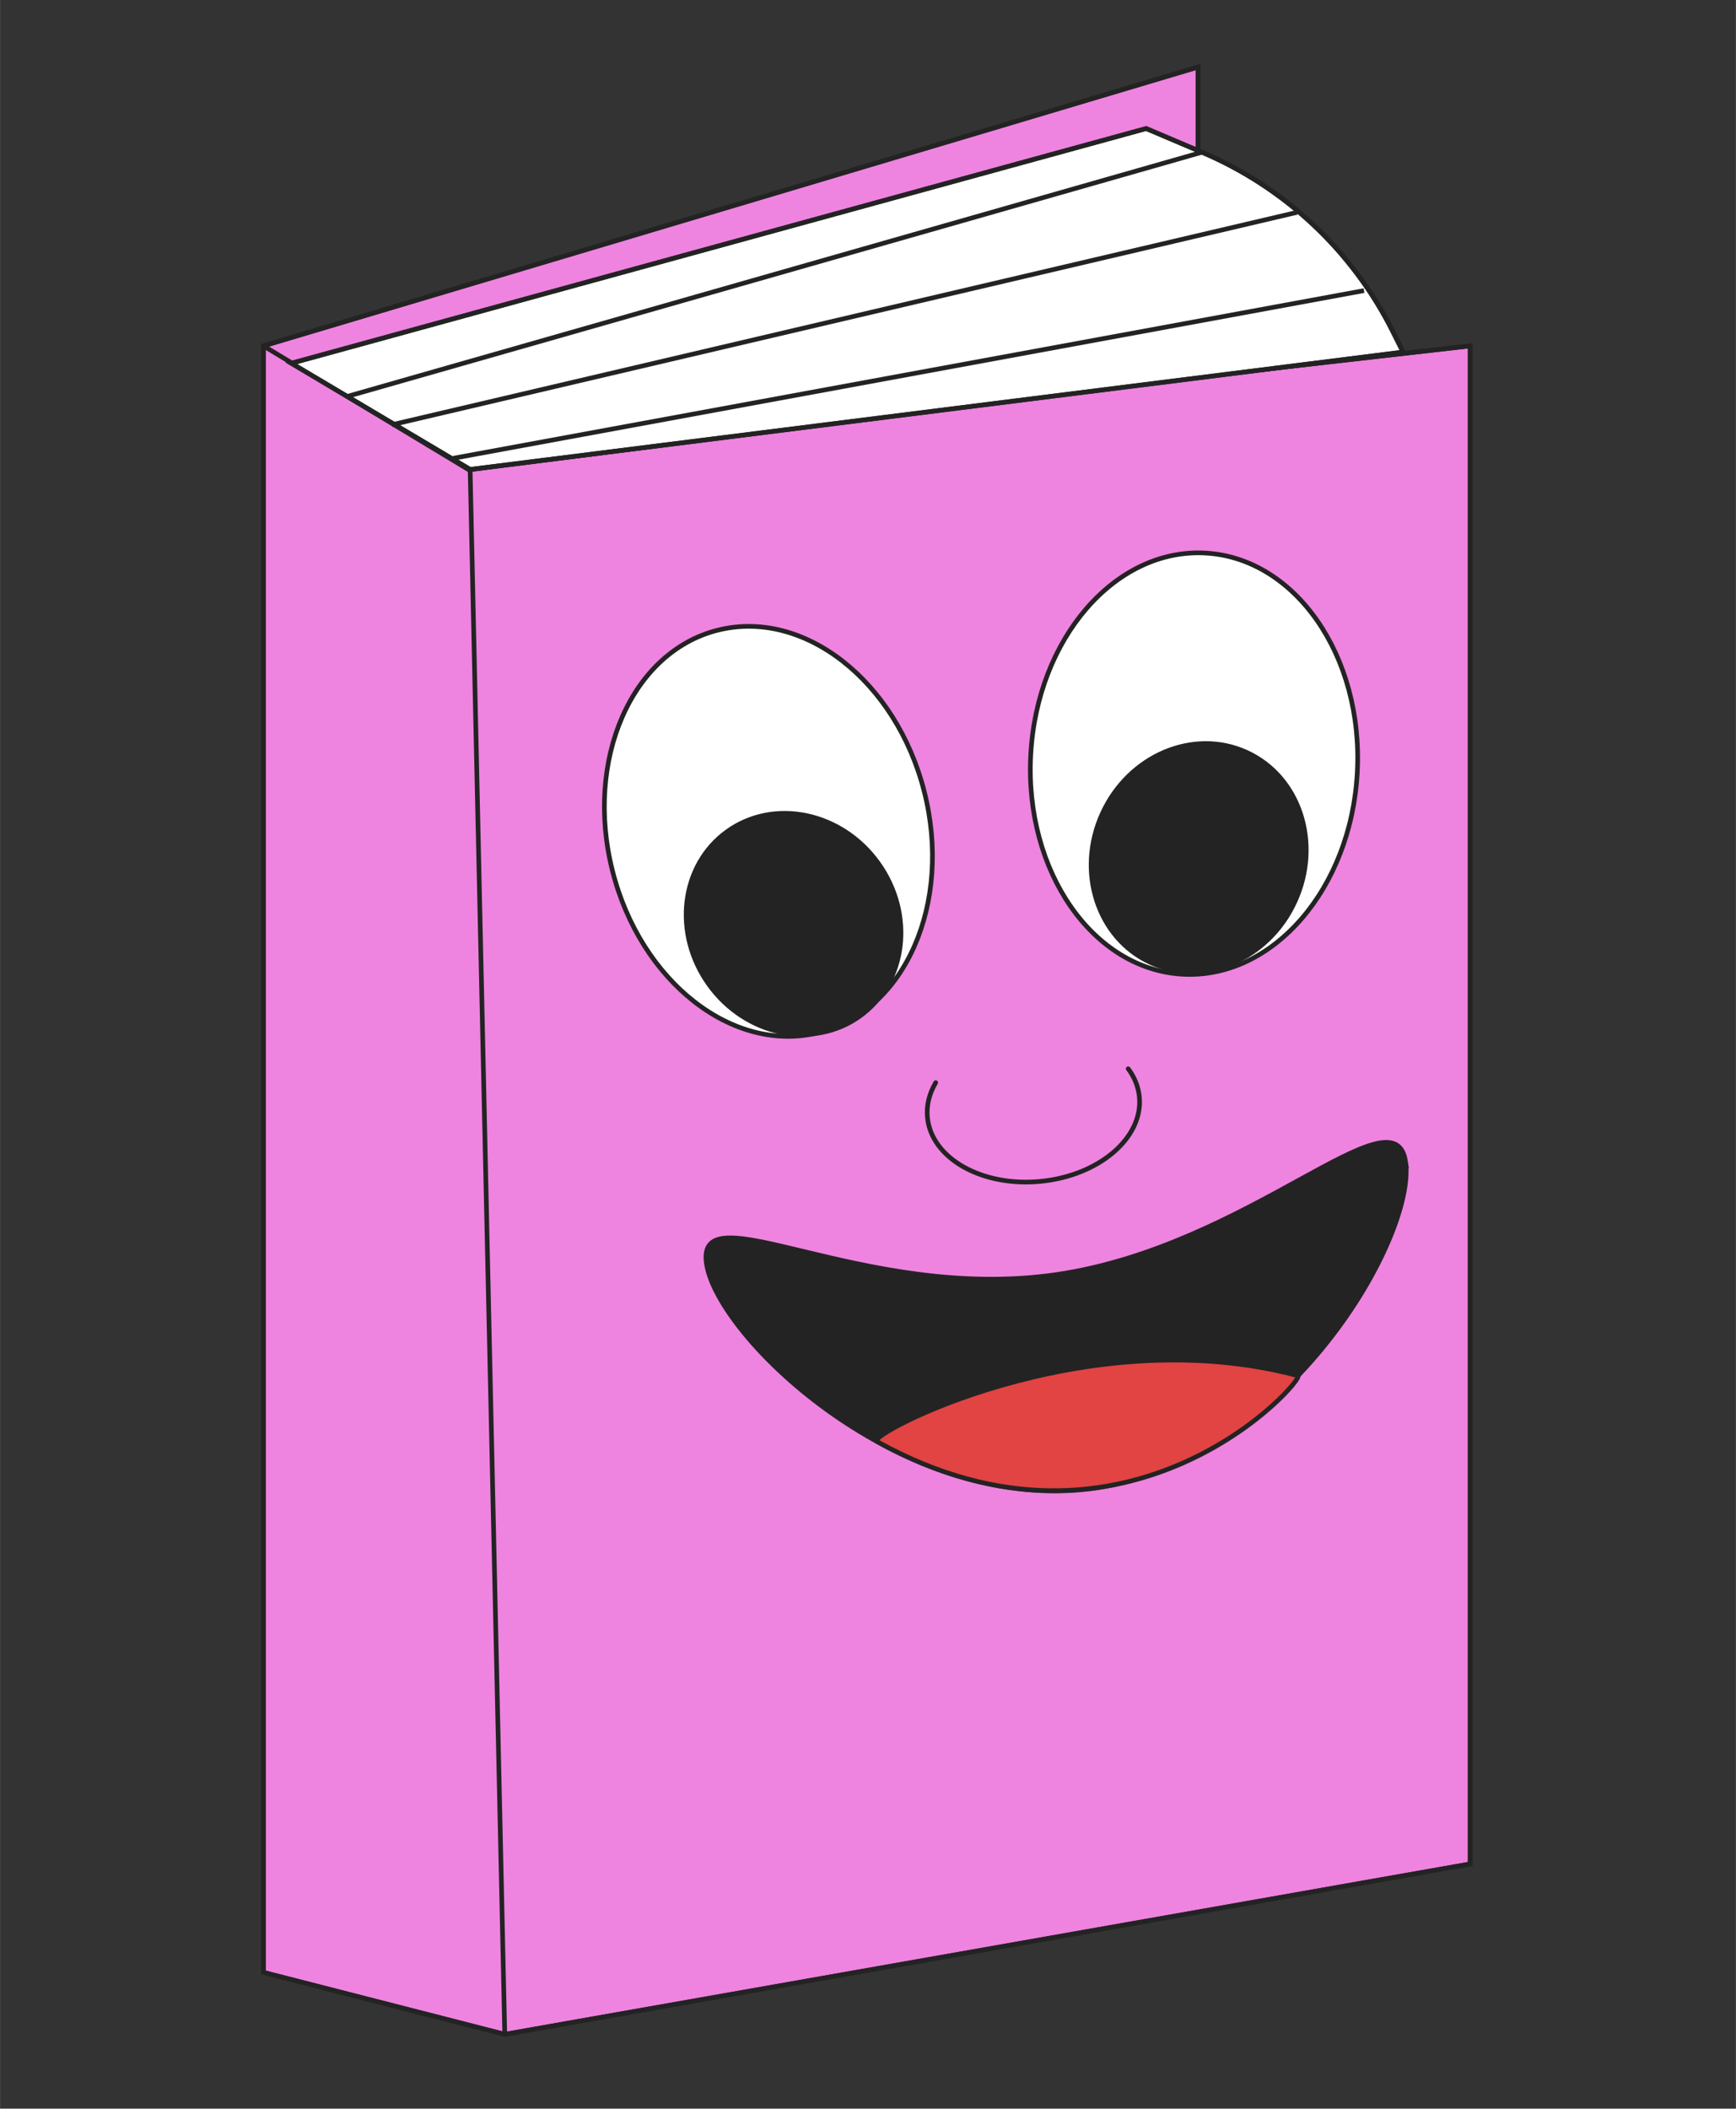 <?xml version="1.0" encoding="UTF-8"?>
<svg xmlns="http://www.w3.org/2000/svg" id="Calque_1" width="9.878cm" height="11.994cm" viewBox="0 0 280 340">
  <rect x="0" y="0" width="280" height="340" fill="#333333" stroke="none"/>
  <path d="m237.128,55.768v244.773l-155.719,27.474-38.93-9.991V55.768L193.229,10.81v49.954l43.899-4.995Z" style="fill:#ef83e0; stroke:#232323; stroke-miterlimit:10; stroke-width:.75px;"></path>
  <path d="m42.479,55.768v262.256l38.93,9.991,155.719-27.474V55.768l-43.899,4.995m-150.749-4.995L193.229,10.81v49.954m-150.749-4.995l33.132,19.981,117.618-14.986" style="fill:none; stroke:#232323; stroke-width:.75px;"></path>
  <path d="m226.314,56.768l-150.492,18.924-19.825-11.771-9.012-5.351L184.862,20.722l9.011,3.823c13.379,5.676,24.296,15.932,30.796,28.931l1.645,3.292Z" style="fill:#fff; stroke:#232323; stroke-miterlimit:10; stroke-width:.75px;"></path>
  <path d="m55.997,63.921l19.825,11.771,150.492-18.924-1.645-3.292c-6.5-12.998-17.418-23.255-30.796-28.931h0M55.997,63.921l-9.012-5.351L184.862,20.722l9.011,3.823M55.997,63.921L193.873,24.545" style="fill:none; stroke:#232323; stroke-width:.75px;"></path>
  <path d="m63.206,68.484l145.987-34.244" style="fill:none; stroke:#232323; stroke-width:.75px;"></path>
  <path d="m73.118,73.889l146.887-27.034" style="fill:none; stroke:#232323; stroke-width:.75px;"></path>
  <ellipse cx="123.936" cy="134.048" rx="25.945" ry="33.452" transform="translate(-29.025 34.389) rotate(-14.159)" style="fill:#fff; stroke:#232323; stroke-miterlimit:10; stroke-width:.75px;"></ellipse>
  <ellipse cx="127.993" cy="148.955" rx="16.792" ry="18.323" transform="translate(-62.856 102.624) rotate(-35.683)" style="fill:#232323; stroke:#232323; stroke-miterlimit:10; stroke-width:.75px;"></ellipse>
  <path d="m181.972,172.324c1.004,1.347,1.636,2.874,1.797,4.526.645,6.607-6.484,12.71-15.923,13.631-9.439.921-17.613-3.688-18.258-10.296-.191-1.958.301-3.872,1.333-5.62" style="fill:none; stroke:#232323; stroke-linecap:round; stroke-miterlimit:10; stroke-width:.75px;"></path>
  <ellipse cx="192.586" cy="123.128" rx="34.006" ry="26.374" transform="translate(59.508 308.979) rotate(-86.988)" style="fill:#fff; stroke:#232323; stroke-miterlimit:10; stroke-width:.75px;"></ellipse>
  <ellipse cx="193.339" cy="138.257" rx="18.626" ry="17.07" transform="translate(-12.72 256.724) rotate(-65.464)" style="fill:#232323; stroke:#232323; stroke-miterlimit:10; stroke-width:.75px;"></ellipse>
  <path d="m226.714,187.336c1.735,11.945-18.797,48.062-49.938,52.585-31.142,4.523-61.1-24.26-62.835-36.205-1.735-11.945,25.277,6.325,56.418,1.802,31.142-4.523,54.62-30.127,56.355-18.182Z" style="fill:#232323; stroke:#232323; stroke-miterlimit:10; stroke-width:.75px;"></path>
  <path d="m141.413,232.41c-1.747-.972,33.479-19.784,67.94-10.593,1.25.515-27.354,33.169-67.94,10.593Z" style="fill:#e24343; stroke:#232323; stroke-miterlimit:10; stroke-width:.75px;"></path>
  <line x1="81.409" y1="328.015" x2="75.823" y2="75.692" style="fill:none; stroke:#232323; stroke-width:.75px;"></line>
</svg>
